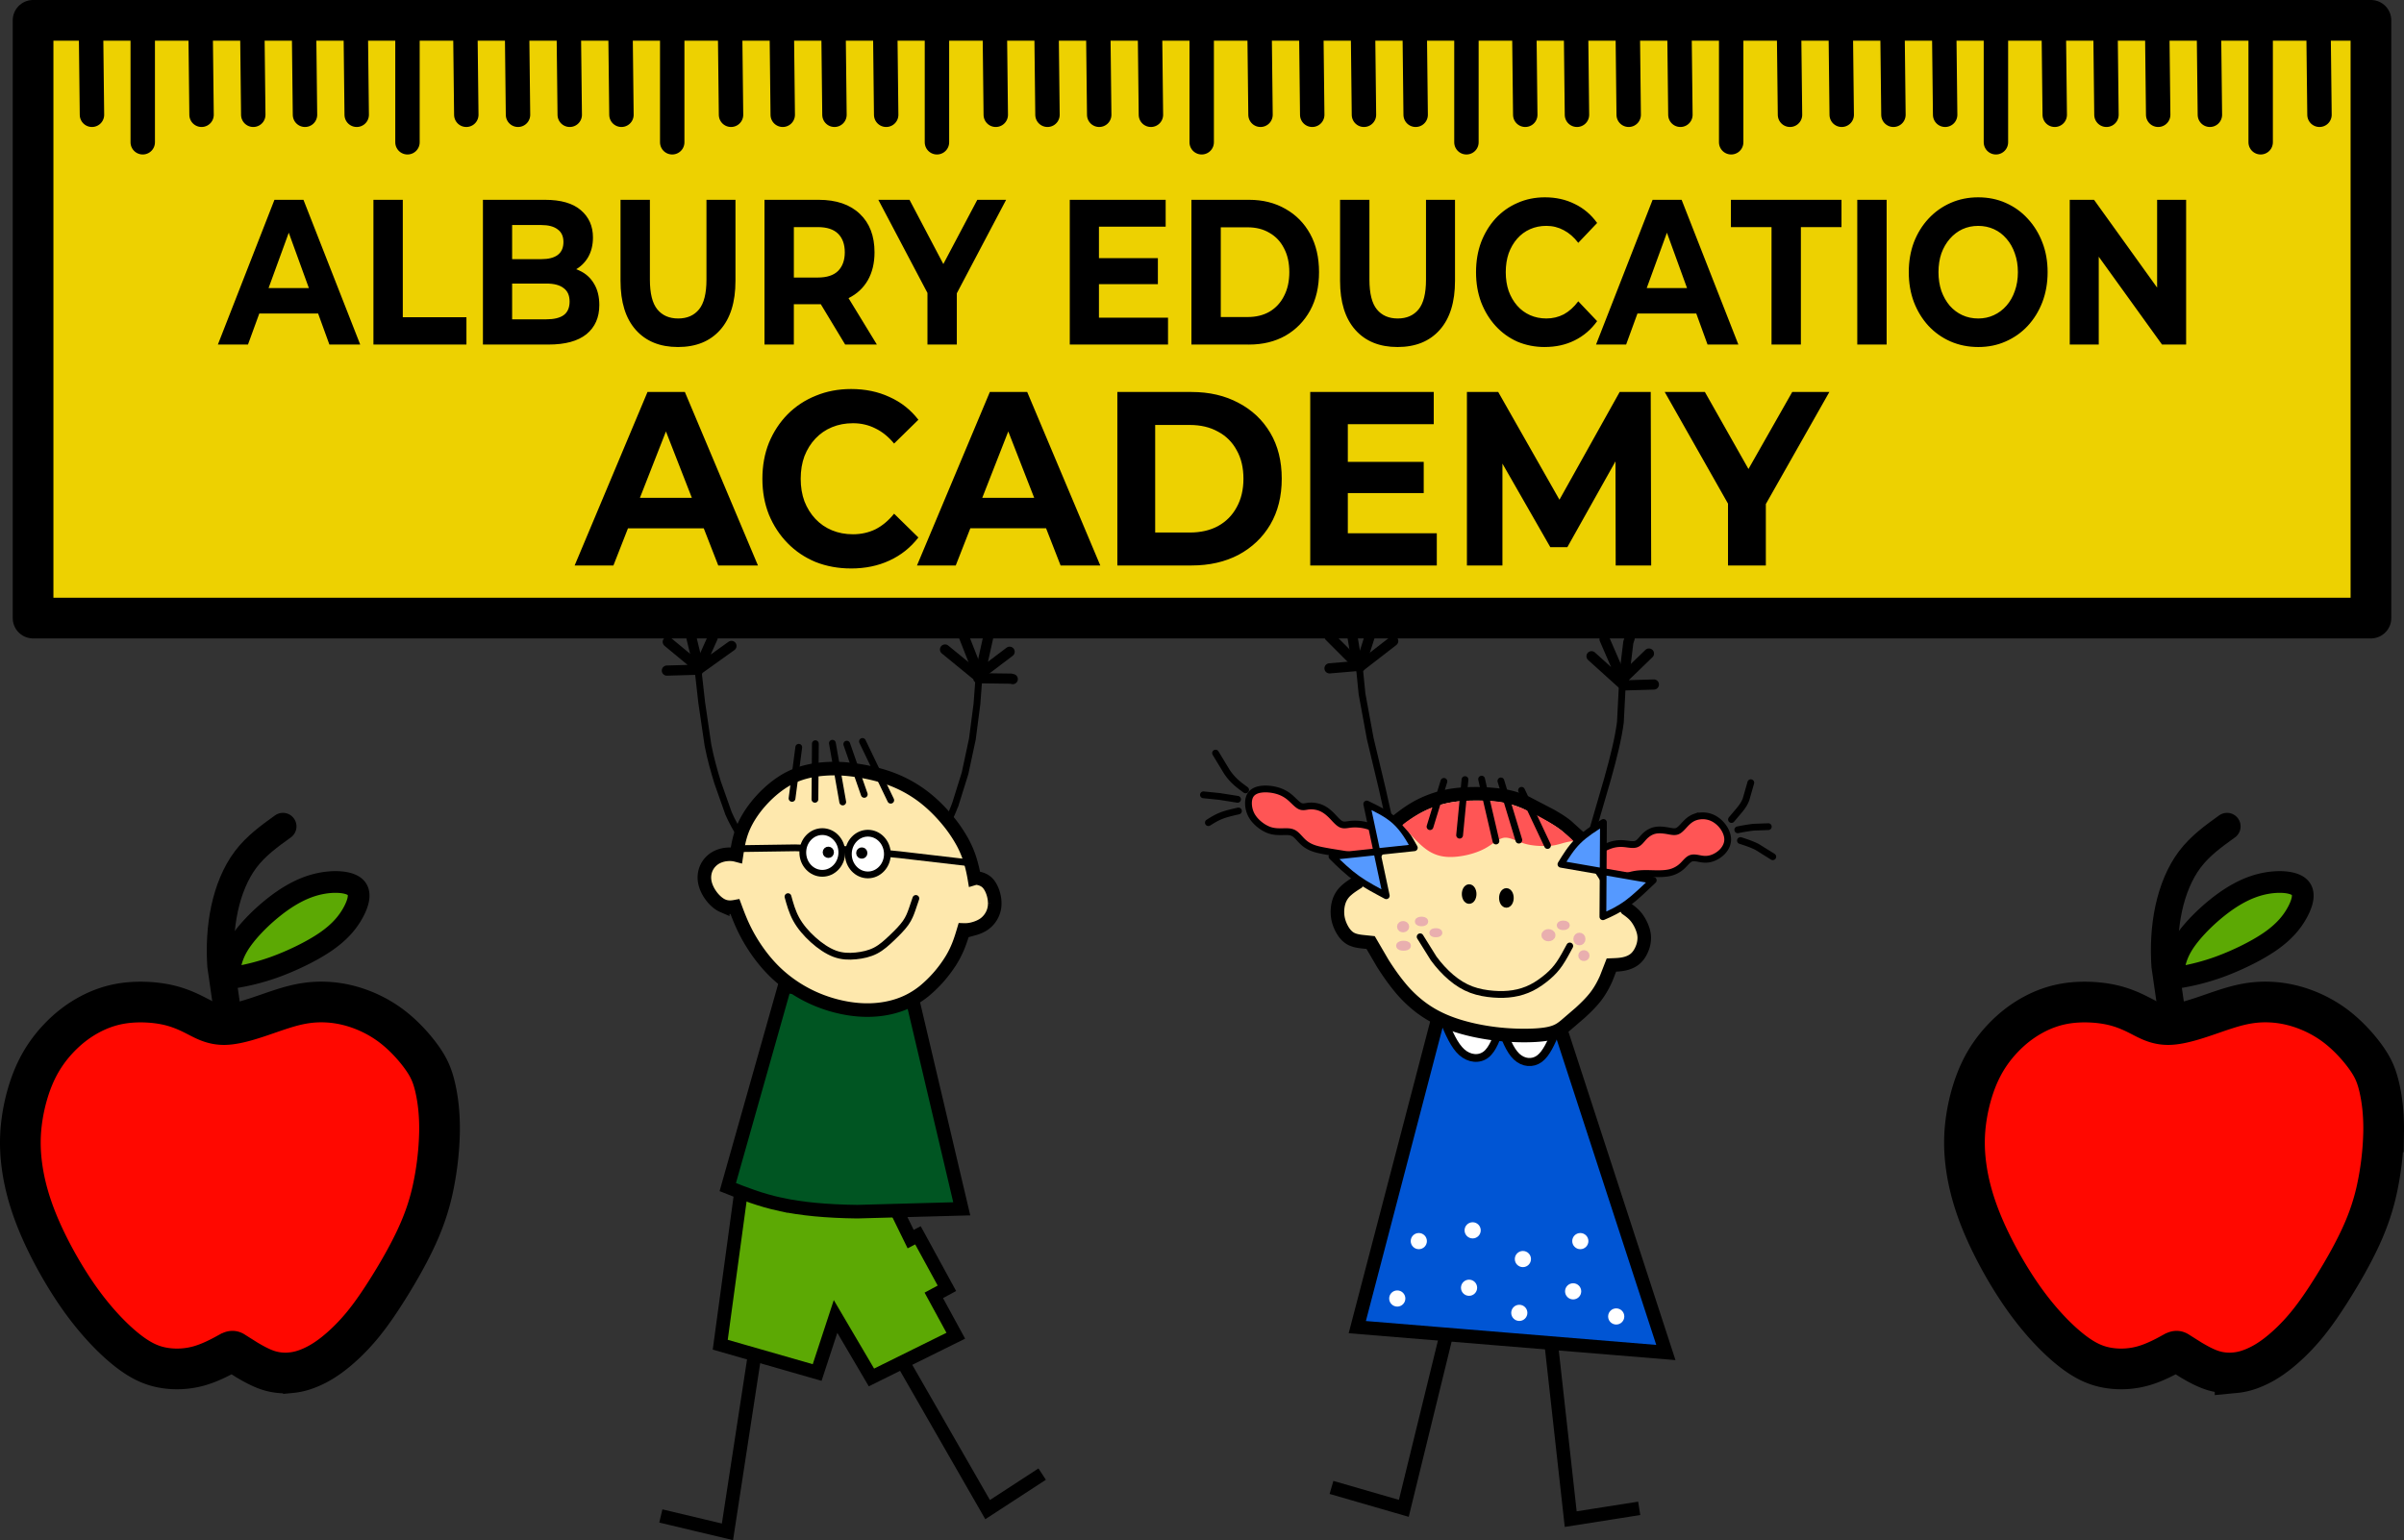 <svg xmlns="http://www.w3.org/2000/svg" width="669.789" height="429.233" viewBox="0 0 177.215 113.568" xmlns:v="https://vecta.io/nano"><rect x="0" y="0" width="177.215" height="113.568" fill="#333333" stroke="none"/><style><![CDATA[.B{fill:none}.C{stroke-linecap:round}.D{stroke-width:.5}.E{stroke:#000}.F{stroke-width:1.8}.G{stroke-linejoin:round}.H{fill-rule:evenodd}.I{stroke-dashoffset:1}.J{stroke-width:.75}.K{stroke-width:3}.L{fill:#5ca904}.M{font-family:Poppins}]]></style><path d="M2.438 1.5h172.34v44.077H2.438z" fill="#eed202" fill-opacity=".992" paint-order="markers fill stroke" class="E G H I K"/><path d="M16.062 25.406l4.17-10.673h2.138l4.183 10.673h-2.272l-3.421-9.422h.855l-3.435 9.422zm2.085-2.287l.575-1.875h4.811l.588 1.875zm9.381 2.287V14.734h2.165v8.66h4.691v2.013zm8.072 0V14.734h4.57q1.764 0 2.646.762.895.762.895 2.013 0 .839-.361 1.464-.361.61-.989.945-.628.335-1.443.335l.254-.625q.882 0 1.564.335.682.32 1.056.961.388.64.388 1.57 0 1.372-.949 2.15-.949.762-2.793.762zm2.152-1.86h2.526q.842 0 1.27-.305.441-.32.441-1.006 0-.671-.441-.991-.428-.335-1.27-.335h-2.686V19.11h2.312q.788 0 1.203-.305.428-.32.428-.961 0-.625-.428-.93-.414-.32-1.203-.32h-2.152zm12.228 2.043q-1.991 0-3.114-1.265-1.123-1.265-1.123-3.613v-5.977h2.165v5.885q0 1.525.548 2.195.548.671 1.537.671.989 0 1.537-.671.548-.671.548-2.195v-5.885h2.138v5.977q0 2.348-1.123 3.613-1.123 1.265-3.114 1.265zm6.375-.183V14.734h3.996q1.951 0 3.034 1.037 1.082 1.022 1.082 2.836 0 1.189-.494 2.058-.494.854-1.403 1.311-.909.457-2.165.457h-2.847l.962-1.083v4.056zm5.947 0l-2.339-3.873h2.312l2.365 3.873zm-3.782-3.781l-.962-1.159h2.726q1.002 0 1.497-.488.494-.503.494-1.372 0-.884-.494-1.372-.494-.488-1.497-.488h-2.726l.962-1.174zm9.849 3.781v-4.361l.494 1.494-4.116-7.806h2.299l3.154 5.992h-1.323l3.167-5.992h2.125l-4.116 7.806.481-1.494v4.361zm10.491 0V14.734h7.069v1.982h-4.918v6.708h5.092v1.982zm1.991-4.452v-1.921h4.504v1.921zm6.976 4.452V14.734h4.25q1.523 0 2.686.671 1.163.656 1.817 1.845.655 1.189.655 2.821 0 1.616-.655 2.821-.655 1.189-1.817 1.86-1.163.656-2.686.656zm2.165-2.028h1.978q.935 0 1.617-.396.695-.412 1.069-1.159.388-.747.388-1.753 0-1.022-.388-1.753-.374-.747-1.069-1.143-.682-.412-1.617-.412h-1.978zm13.03 2.211q-1.991 0-3.114-1.265-1.123-1.265-1.123-3.613v-5.977h2.165v5.885q0 1.525.548 2.195.548.671 1.537.671.989 0 1.537-.671.548-.671.548-2.195v-5.885h2.138v5.977q0 2.348-1.123 3.613-1.123 1.265-3.114 1.265zm10.851 0q-1.082 0-2.018-.396-.922-.412-1.604-1.159-.682-.747-1.069-1.753-.374-1.006-.374-2.211 0-1.204.374-2.211.388-1.006 1.069-1.753.695-.747 1.617-1.143.922-.412 2.018-.412 1.216 0 2.192.488.989.473 1.657 1.403l-1.39 1.464q-.481-.625-1.069-.93-.588-.32-1.283-.32-.655 0-1.203.244-.548.244-.949.701-.401.457-.628 1.082-.214.625-.214 1.387 0 .762.214 1.387.227.625.628 1.082.401.457.949.701.548.244 1.203.244.695 0 1.283-.305.588-.32 1.069-.961l1.39 1.464q-.668.93-1.657 1.418-.976.488-2.205.488zm3.782-.183l4.17-10.673h2.138l4.183 10.673h-2.272l-3.421-9.422h.855l-3.435 9.422zm2.085-2.287l.575-1.875h4.811l.588 1.875zm10.851 2.287v-8.66h-2.994v-2.013h8.152v2.013h-2.994v8.66zm6.321 0V14.734h2.165v10.673zm8.927.183q-1.109 0-2.058-.412-.935-.412-1.63-1.159-.682-.747-1.069-1.753-.374-1.006-.374-2.195 0-1.189.374-2.195.388-1.006 1.082-1.753.695-.747 1.63-1.159.935-.412 2.031-.412 1.109 0 2.031.412.935.412 1.617 1.159.695.747 1.082 1.753.388.991.388 2.195 0 1.189-.388 2.211-.388 1.006-1.082 1.753-.682.732-1.617 1.143-.922.412-2.018.412zm-.013-2.104q.628 0 1.149-.244.535-.244.935-.701.401-.457.615-1.082.227-.625.227-1.387 0-.762-.227-1.387-.214-.625-.615-1.082-.388-.457-.922-.701-.535-.244-1.163-.244-.628 0-1.163.244-.521.244-.922.701-.401.457-.628 1.082-.214.625-.214 1.387 0 .747.214 1.387.227.625.615 1.082.401.457.935.701.535.244 1.163.244zm6.749 1.921V14.734h1.791l5.519 7.684h-.869v-7.684h2.138v10.673h-1.777l-5.533-7.684h.869v7.684zM42.361 41.699l5.371-12.794h2.754l5.388 12.794h-2.926l-4.407-11.295h1.102l-4.424 11.295zm2.685-2.742l.74-2.248h6.197l.757 2.248zm17.679 2.961q-1.394 0-2.599-.475-1.188-.493-2.066-1.389-.878-.896-1.377-2.102-.482-1.206-.482-2.65 0-1.444.482-2.65.499-1.206 1.377-2.102.895-.896 2.083-1.371 1.188-.493 2.599-.493 1.567 0 2.823.585 1.274.567 2.135 1.681l-1.79 1.755q-.62-.749-1.377-1.115-.757-.384-1.653-.384-.844 0-1.549.292-.706.292-1.222.841-.516.548-.809 1.298-.275.749-.275 1.663 0 .914.275 1.663.293.749.809 1.298.516.548 1.222.841.706.292 1.549.292.895 0 1.653-.366.757-.384 1.377-1.151l1.79 1.755q-.861 1.115-2.135 1.7-1.257.585-2.84.585zm4.872-.219l5.371-12.794h2.754l5.388 12.794h-2.926l-4.407-11.295h1.102l-4.424 11.295zm2.685-2.742l.74-2.248h6.197l.757 2.248zm12.085 2.742V28.905h5.474q1.962 0 3.46.804 1.498.786 2.341 2.211.844 1.426.844 3.381 0 1.937-.844 3.381-.844 1.426-2.341 2.23-1.498.786-3.46.786zm2.789-2.431h2.548q1.205 0 2.083-.475.895-.493 1.377-1.389.499-.896.499-2.102 0-1.225-.499-2.102-.482-.896-1.377-1.371-.878-.493-2.083-.493h-2.548zm11.43 2.431V28.905h9.106v2.376h-6.335v8.042h6.559v2.376zm2.565-5.337v-2.303h5.801v2.303zm8.986 5.337V28.905h2.307l5.13 9.029h-1.222l5.044-9.029h2.29l.034 12.794h-2.617l-.017-8.535h.482l-4.028 7.183h-1.257l-4.114-7.183h.585v8.535zm19.246 0v-5.227l.637 1.791-5.302-9.358h2.961l4.063 7.183h-1.704l4.08-7.183h2.737l-5.302 9.358.62-1.791v5.227z"/><g class="B C E F"><use href="#B"/><use href="#B" x="3.812"/><use href="#B" x="7.625"/><use href="#B" x="11.437"/><use href="#C"/></g><g class="B C E F"><use href="#B" x="-19.515"/><use href="#B" x="-15.703"/><use href="#B" x="-11.89"/><use href="#B" x="-8.078"/><use href="#C" x="-19.515"/></g><g class="B C E F"><use href="#B" x="-39.031"/><use href="#B" x="-35.219"/><use href="#B" x="-31.406"/><use href="#B" x="-27.594"/><use href="#C" x="-39.031"/></g><g class="B C E F"><use href="#B" x="19.516"/><use href="#B" x="23.328"/><use href="#B" x="27.141"/><use href="#B" x="30.953"/><use href="#C" x="19.516"/></g><g class="B C E F"><use href="#B" x="39.032"/><use href="#B" x="42.844"/><use href="#B" x="46.657"/><use href="#B" x="50.469"/><use href="#C" x="39.032"/></g><g class="B C E F"><use href="#B" x="58.548"/><use href="#B" x="62.36"/><use href="#B" x="66.173"/><use href="#B" x="69.985"/><use href="#C" x="58.548"/></g><g class="B C E F"><use href="#B" x="78.064"/><use href="#B" x="81.876"/><use href="#B" x="85.689"/><use href="#B" x="89.501"/><use href="#C" x="78.064"/></g><g class="B C E F"><use href="#B" x="97.58"/><use href="#B" x="101.392"/><use href="#B" x="105.205"/><use href="#B" x="109.017"/><use href="#C" x="97.58"/></g><g class="E"><g class="B C F"><use href="#B" x="117.096"/><use href="#B" x="-47.11"/><use href="#C" x="-58.547"/></g><use href="#D" fill="#ff0800" class="K"/><use href="#E" stroke-width="2" class="B C"/><use href="#F" stroke-width="1.6" class="L"/><use href="#D" x="-143.314" fill="#ff0800" class="K"/><use href="#E" x="-143.314" stroke-width="2" class="B C"/><use href="#F" x="-143.314" stroke-width="1.6" class="L"/><path d="M48.715 111.787l4.911 1.169 2.152-14.032m21.047 9.776l-4.022 2.619-6.688-11.646" class="B"/><path d="M54.682 87.483l-1.588 11.675 7.144 2.051 1.356-4.134 2.646 4.498 6.218-3.076-1.621-2.977.966-.521-2.134-3.908-.538.281-1.391-2.841z" class="L"/><path d="M57.551 88.814c1.516.327 3.356.507 5.636.534l7.71-.21-3.637-15.446-9.425-.959-4.186 14.803c1.193.476 2.385.951 3.902 1.278z" fill="#052"/><path d="M53.28 66.791c-.307-.133-.615-.407-.857-.735s-.42-.71-.477-1.08.006-.728.156-1.027.387-.537.652-.692a2.02 2.02 0 0 1 .819-.253c.262-.026.493-.007.717.052.093-.615.194-1.27.475-1.956s.741-1.403 1.352-2.077 1.376-1.306 2.191-1.703 1.68-.561 2.495-.62 1.579-.012 2.401.113 1.703.327 2.526.639a9.27 9.27 0 0 1 2.268 1.243c.682.511 1.282 1.111 1.777 1.699a10.37 10.37 0 0 1 1.169 1.688c.285.522.464.99.596 1.434a11.01 11.01 0 0 1 .287 1.255c.1-.03.217-.029.383.014s.381.127.559.297.318.427.413.695.145.55.147.819a1.83 1.83 0 0 1-.159.783 1.88 1.88 0 0 1-.552.71c-.25.194-.564.322-.84.397a2.41 2.41 0 0 1-.739.089c-.2.671-.411 1.373-.89 2.172a9.37 9.37 0 0 1-2.015 2.331c-.787.635-1.614 1.01-2.498 1.216s-1.828.246-2.83.113-2.062-.437-3.06-.916-1.933-1.134-2.721-1.922-1.427-1.707-1.879-2.522-.717-1.524-.963-2.187c-.288.054-.595.063-.903-.07z" fill="#fee8ad"/><g class="D"><path d="M54.417 62.579l4.206-.061 3.792.132 3.892.375 5.242.612" class="B"/><g class="G H I"><g fill="#fff"><ellipse cx="60.618" cy="62.86" rx="1.439" ry="1.538" paint-order="markers fill stroke"/><ellipse cx="63.977" cy="62.978" rx="1.439" ry="1.538" paint-order="markers fill stroke"/></g><circle cx="61.061" cy="62.849" r=".165" paint-order="markers fill stroke"/><circle cx="63.528" cy="62.903" r=".165" paint-order="markers fill stroke"/></g><g class="B"><g class="C"><path d="M58.088 66.118c.154.562.309 1.124.606 1.665s.739 1.058 1.24 1.51 1.064.838 1.599 1.036 1.042.209 1.549.16 1.014-.16 1.461-.391.832-.584 1.213-.948.755-.739 1.003-1.091.369-.684.474-.981l.281-.827m-8.632-11.147l-.496 3.77m1.72-4.034l-.033 4.101m1.289-4.134l.761 4.333"/><path d="M62.421 54.873l1.29 3.704m-.133-3.903l2.084 4.333"/></g><path d="M72.21 49.35l-.193 2.558-.336 2.585-.54 2.525-.7 2.243a12.41 12.41 0 0 1-.546 1.268"/></g></g><g class="C J B"><path d="M69.664 47.894l2.547 2.084m2.447.099l-.132-.033-2.414-.033"/><path d="M74.426 48.06l-2.183 1.654.661-2.977" class="G"/><path d="M70.821 46.34l1.323 3.373"/></g><path d="M51.407 48.953l.32 2.85.463 3.153c.198 1.009.452 1.902.711 2.745l.805 2.282c.281.645.579 1.141.876 1.637" class="B D"/><g class="C J B"><path d="M49.159 49.449l2.315-.066 2.447-1.753m-4.696-.298l2.315 1.918.992-2.216"/><path d="M50.978 47.068l.529 2.183"/></g><path d="M98.153 109.682l5.332 1.543 3.321-13.564m14.032 13.564l-5.051.795-1.543-13.891" class="B"/><path d="M106.012 75.065l-5.958 22.797 22.748 1.871-7.829-24.028z" fill="#0055d4"/></g><g fill="#fff" class="H"><circle cy="90.725" cx="108.559" r=".596" paint-order="markers fill stroke"/><circle cy="92.842" cx="112.263" r=".596" paint-order="markers fill stroke"/><circle cy="91.519" cx="116.496" r=".596" paint-order="markers fill stroke"/><circle cy="95.223" cx="115.967" r=".596" paint-order="markers fill stroke"/><circle cy="97.075" cx="119.142" r=".596" paint-order="markers fill stroke"/><circle cy="96.81" cx="111.998" r=".596" paint-order="markers fill stroke"/><circle cy="94.958" cx="108.294" r=".596" paint-order="markers fill stroke"/><circle cy="95.752" cx="103.002" r=".596" paint-order="markers fill stroke"/><circle cy="91.519" cx="104.59" r=".596" paint-order="markers fill stroke"/></g><g class="E"><path d="M110.632 75.651c-.289.856-.578 1.711-1.084 2.107s-1.231.33-1.789-.166-.949-1.423-1.34-2.349z" fill="#fff" stroke-width=".571"/><path d="M114.689 76.07c-.348.812-.696 1.624-1.206 2s-1.185.317-1.688-.159-.836-1.369-1.169-2.262z" fill="#fff" stroke-width=".594"/><path d="M99.263 65.641a1.85 1.85 0 0 0-.517.724c-.117.3-.173.676-.151 1.037s.124.705.282 1.019.372.596.642.763.595.217.859.251l.661.069.884 1.516c.347.55.768 1.165 1.228 1.727a9.04 9.04 0 0 0 1.575 1.532c.616.464 1.349.885 2.323 1.232s2.19.62 3.461.752 2.596.125 3.414 0 1.13-.366 1.462-.635l1.08-.928c.398-.362.842-.791 1.185-1.243s.585-.928.756-1.314l.381-.98c.317-.012.627-.021.929-.085s.595-.183.825-.379.397-.471.508-.748a2.1 2.1 0 0 0 .16-.825c-.006-.269-.074-.526-.187-.796s-.274-.551-.469-.774-.427-.391-.634-.539L116.652 62l-.041-.076-1.131-1.022c-.356-.284-.679-.482-1.18-.769l-1.783-.93a6.67 6.67 0 0 0-1.789-.534 13.75 13.75 0 0 0-2.155-.133c-.721.008-1.384.062-2.066.218a7.9 7.9 0 0 0-2.015.76c-.631.347-1.193.783-1.757 1.24l-2.698 4.332c-.281.178-.55.354-.773.553z" fill="#fee8ad"/><g class="D"><path d="M104.688 69.078l.995 1.596c.378.515.824 1.006 1.293 1.403s.959.7 1.488.898 1.097.292 1.618.333.995.03 1.461-.044.923-.212 1.364-.435.865-.532 1.207-.827.601-.576.854-.948.502-.835.75-1.298" class="B C"/><g class="G H I"><ellipse cx="108.301" cy="65.927" rx=".289" ry=".471" paint-order="markers fill stroke"/><ellipse cx="111.046" cy="66.213" rx=".289" ry=".471" paint-order="markers fill stroke"/></g><path d="M100.19 49.019l.215 2.155.606 3.296.871 3.649.689 3.07" class="B"/></g><g class="C G J B"><path d="M98.007 49.284l2.348-.198 2.348-1.819"/><path d="M98.007 46.935l2.249 2.249.893-2.811"/><path d="M99.529 45.91l.529 3.208"/></g><g class="D"><path d="M101.601 61.206c-.176-.083-.529-.248-.904-.342s-.772-.116-1.08-.088-.529.105-.75.006-.441-.375-.678-.617-.491-.452-.783-.579a1.92 1.92 0 0 0-.887-.149c-.265.022-.463.11-.689 0s-.48-.419-.766-.656-.606-.402-.992-.502-.838-.132-1.196-.066-.623.232-.75.518-.116.695-.011 1.042.303.634.573.887.612.474.959.579.7.094.998.088.54-.006.761.132.419.413.65.628.496.369.827.48.728.176 1.191.259l1.505.243c.513.061 1.009.083 1.389-.055s.645-.435.761-.75.083-.645.066-.81-.017-.165-.193-.248z" fill="#f55"/><path d="M100.052 64.8c.672.48 1.422.865 2.139 1.251l-1.439-6.763c.722.347 1.494.711 2.095 1.257s1.031 1.273 1.411 1.968l-6.069.645c.595.59 1.191 1.163 1.863 1.643z" fill="#59f" class="G"/><g class="B"><path d="M89.607 55.534l.821 1.356a4.2 4.2 0 0 0 .684.799c.226.204.469.38.711.557m-3.109.364l1.191.121 1.323.209m-2.15 1.721c.298-.187.595-.375.965-.518s.81-.243 1.251-.342" class="C"/><path d="M119.637 49.614l-.187 3.644c-.165 1.24-.485 2.519-.948 4.184l-1.676 5.766"/></g></g><g class="C J B"><path d="M117.322 48.391l2.381 2.15 2.216-.066m-.364-2.283l-1.984 1.918-1.29-2.977"/><path d="M120.133 47.068l-.099.298-.331 2.745"/></g><g class="D"><path d="M117.548 62.91c.226-.132.678-.397 1.075-.546a2.39 2.39 0 0 1 1.075-.154c.336.028.667.116.91.033s.397-.336.606-.551.474-.391.783-.458.661-.022.948.028.507.105.706.022.375-.303.573-.513.419-.408.728-.518a1.76 1.76 0 0 1 1.069-.022c.364.11.695.353.937.656s.397.667.402.998-.138.628-.347.865-.485.413-.75.513-.518.121-.794.083-.573-.138-.81-.055-.413.347-.65.568a2 2 0 0 1-.898.485c-.364.088-.794.088-1.257.077s-.959-.033-1.472.077-1.042.353-1.477.276-.777-.474-1.025-.816-.402-.628-.48-.772-.077-.143.149-.276z" fill="#f55"/><path d="M115.068 63.73c.358-.584.733-1.202 1.262-1.725s1.213-.954 1.871-1.359l-.041 6.954c.606-.259 1.213-.551 1.83-1.009s1.246-1.08 1.882-1.678z" fill="#59f" class="G"/><path d="M129.063 57.717l-.353 1.235c-.132.331-.287.54-.469.766l-.601.711m2.713.529l-1.08.039a13.57 13.57 0 0 0-1.169.193m2.579 1.984l-1.169-.728c-.397-.198-.805-.331-1.213-.463" class="B C"/></g></g><path d="M114.159 62.247c-.58.023-1.206-.004-1.769-.175s-1.065-.485-1.523-.429-.871.484-1.454.801-1.335.524-2.033.594-1.339.004-1.962-.38-1.226-1.087-1.859-1.802a9.06 9.06 0 0 1 1.262-.813 7.28 7.28 0 0 1 1.833-.678c.683-.153 1.348-.185 1.997-.192s1.334-.005 1.938.101 1.113.259 1.796.553 1.477.741 2.077 1.116a8.43 8.43 0 0 1 1.238.981c-.535.087-.96.3-1.54.324z" fill="#f55" stroke="#f55" stroke-width=".265"/><path d="M106.441 57.618l-1.025 3.34m2.579-3.472l-.397 4.101m1.621-4.134l.066.298.992 4.266m.364-4.432l1.323 4.366m.198-3.672l1.918 4.068" class="B C D E"/><g fill="#e9afaf" stroke="#e9afaf" class="G H I D"><ellipse cx="103.431" cy="68.334" rx=".198" ry=".165" paint-order="markers fill stroke"/><ellipse cx="103.464" cy="69.739" rx=".298" ry=".116" paint-order="markers fill stroke"/><ellipse cx="105.846" cy="68.78" rx=".232" ry=".083" paint-order="markers fill stroke"/><ellipse cx="114.147" cy="68.962" rx=".265" ry=".198" paint-order="markers fill stroke"/><ellipse cx="115.238" cy="68.234" rx=".232" ry=".099" paint-order="markers fill stroke"/><ellipse cx="116.429" cy="69.243" rx=".198" ry=".215" paint-order="markers fill stroke"/><ellipse cx="116.76" cy="70.467" rx=".165" ry=".149" paint-order="markers fill stroke"/><ellipse cx="104.791" cy="67.949" rx=".242" ry=".102" paint-order="markers fill stroke"/></g><defs ><path id="B" d="M53.889 8.464l-.07-6.197"/><path id="C" d="M69.069 10.491V2.257"/><path id="D" d="M160.052 99.817c-.392.215-1.175.644-2.011.888s-1.723.302-2.573.171-1.662-.45-2.692-1.245-2.278-2.066-3.458-3.696-2.295-3.621-3.046-5.35-1.14-3.197-1.326-4.514-.168-2.484.012-3.661.522-2.367.989-3.368 1.059-1.813 1.712-2.498 1.367-1.242 2.159-1.68 1.662-.757 2.649-.894 2.089-.09 2.988.084 1.596.476 2.254.812 1.279.708 2.193.685 2.121-.441 3.162-.801 1.918-.661 2.875-.792 1.996-.09 3.061.18 2.156.769 3.107 1.474 1.764 1.616 2.295 2.359.78 1.317.981 2.162.351 1.958.331 3.325a22.24 22.24 0 0 1-.528 4.372c-.316 1.387-.757 2.542-1.309 3.693s-1.213 2.301-1.877 3.368-1.332 2.054-2.031 2.893-1.43 1.529-2.063 2.025-1.166.798-1.665 1.015-.963.351-1.477.4a4.12 4.12 0 0 1-1.651-.168c-.574-.183-1.161-.514-1.607-.78l-.908-.572c-.154-.102-.154-.102-.545.113z"/><path id="E" d="M160.183 75.301l-.589-4.088c-.09-1.396-.02-2.84.273-4.204s.809-2.646 1.564-3.644 1.747-1.712 2.739-2.426"/><path id="F" d="M160.739 72.052a16.5 16.5 0 0 0 2.765-.72c1.259-.45 2.774-1.169 3.83-1.897s1.654-1.465 2.043-2.199.569-1.465.075-1.857-1.66-.444-2.774-.168-2.176.879-3.218 1.712-2.063 1.895-2.608 2.814-.615 1.697-.638 2.074 0 .354.012.342.012-.012.514-.102z"/></defs></svg>